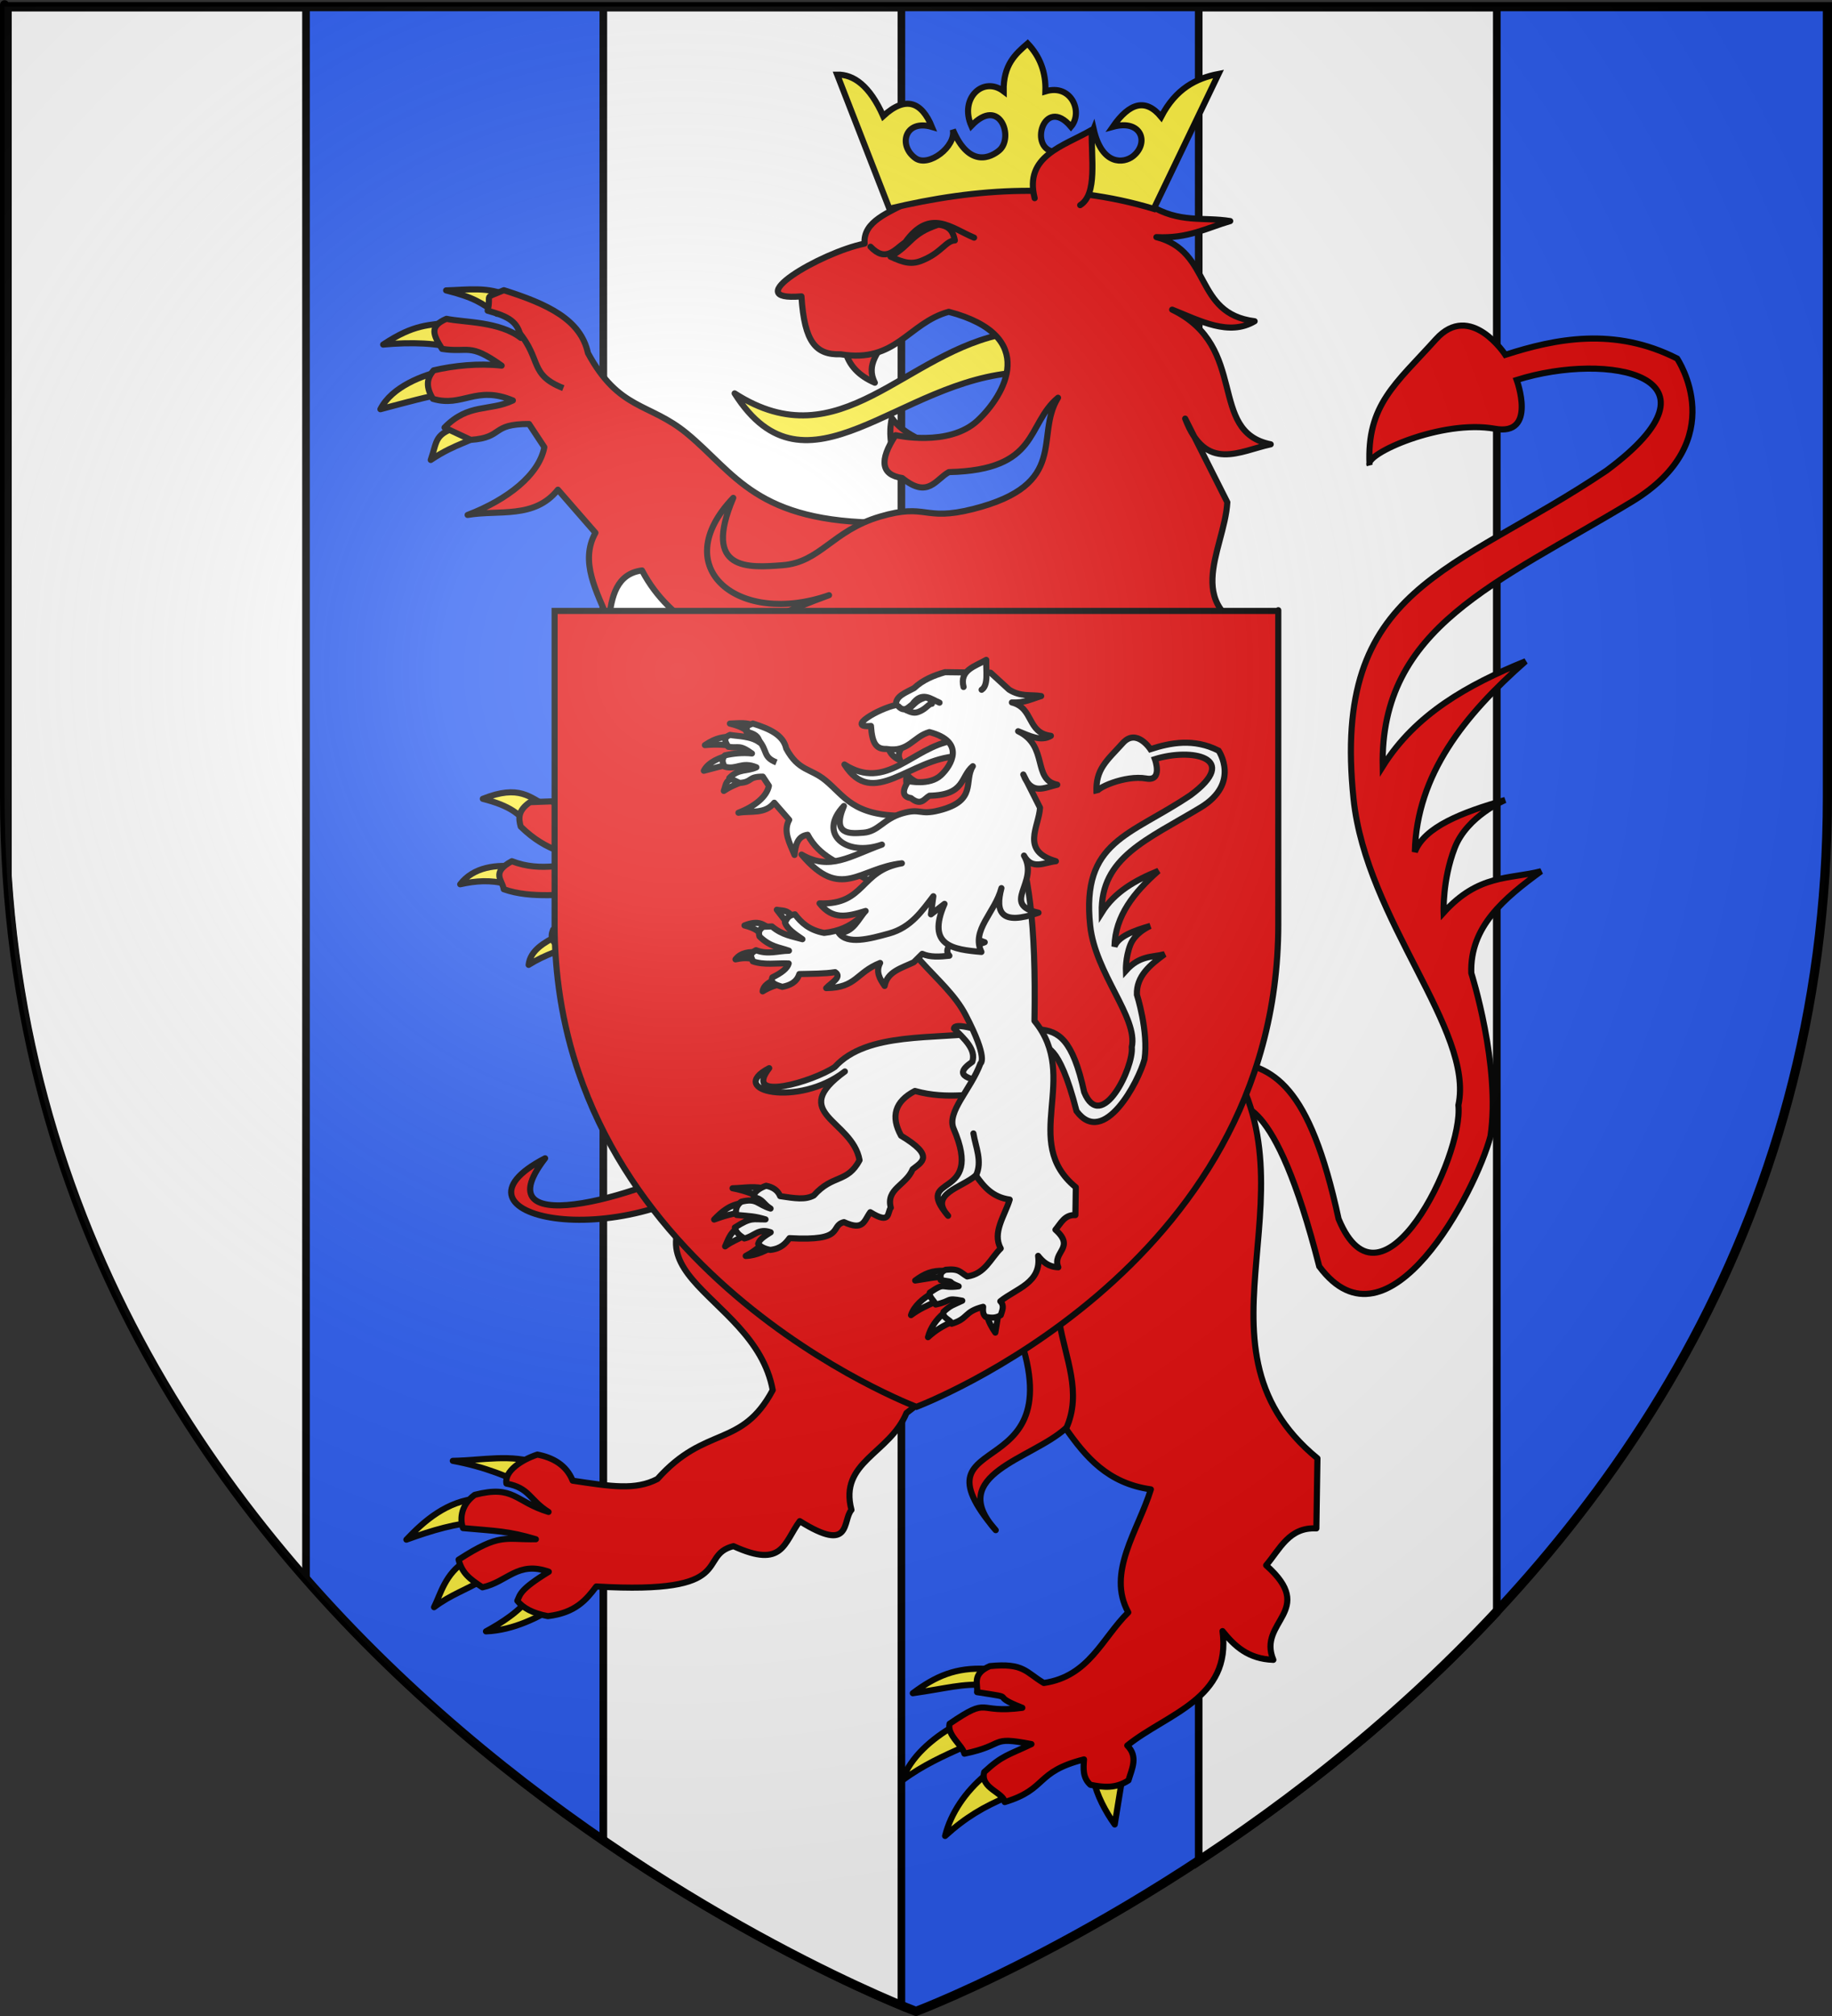 <?xml version="1.0" encoding="UTF-8" standalone="no"?>
<!-- Created with Inkscape (http://www.inkscape.org/) -->
<svg
   xmlns:dc="http://purl.org/dc/elements/1.1/"
   xmlns:cc="http://creativecommons.org/ns#"
   xmlns:rdf="http://www.w3.org/1999/02/22-rdf-syntax-ns#"
   xmlns:svg="http://www.w3.org/2000/svg"
   xmlns="http://www.w3.org/2000/svg"
   xmlns:xlink="http://www.w3.org/1999/xlink"
   xmlns:sodipodi="http://sodipodi.sourceforge.net/DTD/sodipodi-0.dtd"
   xmlns:inkscape="http://www.inkscape.org/namespaces/inkscape"
   version="1.0"
   width="600"
   height="660"
   id="svg2"
   sodipodi:version="0.32"
   inkscape:version="0.46"
   sodipodi:docname="Blason ville fr Champagne-en-Valromey (Ain).svg"
   inkscape:output_extension="org.inkscape.output.svg.inkscape">
  <rect width="100%" height="100%" fill="#333333" stroke="none"/>
  <sodipodi:namedview
     inkscape:window-height="850"
     inkscape:window-width="1600"
     inkscape:pageshadow="2"
     inkscape:pageopacity="0.0"
     guidetolerance="10.0"
     gridtolerance="10.0"
     objecttolerance="10.0"
     borderopacity="1.0"
     bordercolor="#666666"
     pagecolor="#ffffff"
     id="base"
     showgrid="false"
     inkscape:zoom="0.97424201"
     inkscape:cx="300"
     inkscape:cy="329.99986"
     inkscape:window-x="-8"
     inkscape:window-y="-8"
     inkscape:current-layer="layer7" />
  <desc
     id="desc4">Flag of Canton of Valais (Wallis)</desc>
  <defs
     id="defs6">
    <linearGradient
       id="linearGradient2893">
      <stop
         style="stop-color:#ffffff;stop-opacity:0.314"
         offset="0"
         id="stop2895" />
      <stop
         style="stop-color:#ffffff;stop-opacity:0.251"
         offset="0.19"
         id="stop2897" />
      <stop
         style="stop-color:#6b6b6b;stop-opacity:0.125"
         offset="0.6"
         id="stop2901" />
      <stop
         style="stop-color:#000000;stop-opacity:0.125"
         offset="1"
         id="stop2899" />
    </linearGradient>
    <g
       id="f">
      <rect
         id="rect1964"
         style="fill:#28166f"
         y="-30"
         x="-50"
         height="60"
         width="100" />
      <g
         id="g1966"
         style="fill:#ffffff"
         transform="translate(0,-20)">
        <path
           id="path1968"
           d="M -1.212,27.818 C -1.212,22.175 -2.091,20.471 -4.542,13.98 C -5.709,10.888 -5.024,7.103 -2.858,3.601 C -2.082,2.346 -1.114,1.214 0,0 C 1.114,1.214 2.082,2.346 2.858,3.601 C 5.024,7.103 5.709,10.888 4.542,13.98 C 2.091,20.471 1.212,22.175 1.212,27.818 L -1.212,27.818 z" />
        <path
           id="rwi"
           d="M 2.922,27.672 C 2.922,21.721 5.239,17.829 8.501,16.66 C 9.949,16.141 11.808,16.387 13.519,18.107 C 15.638,20.236 16.255,26.1 10.036,27.228 C 10.694,26.272 10.655,24.147 9.322,23.441 C 8.331,22.916 7.209,23.188 6.646,23.564 C 5.822,24.116 4.917,25.67 4.967,27.672 L 2.922,27.672 z" />
        <path
           id="path1971"
           d="M 1.777,30.183 C 1.79,32.191 2.795,33.518 4.516,34.257 C 4.295,34.955 3.257,36.378 1.831,36.281 C 1.55,37.787 1.282,38.632 0,40 C -1.282,38.632 -1.55,37.787 -1.831,36.281 C -3.257,36.378 -4.295,34.955 -4.516,34.257 C -2.795,33.518 -1.79,32.191 -1.777,30.183 L 1.777,30.183 z" />
        <use
           xlink:href="#rwi"
           height="400"
           width="800"
           y="0"
           x="0"
           id="use1973"
           transform="scale(-1,1)" />
        <rect
           id="rect1975"
           y="27.331"
           x="-7.923"
           height="3.218"
           width="15.846" />
      </g>
    </g>
    <radialGradient
       inkscape:collect="always"
       xlink:href="#linearGradient2893"
       id="radialGradient2458"
       gradientUnits="userSpaceOnUse"
       gradientTransform="matrix(1.353,0,0,1.349,-77.629,-85.747)"
       cx="221.445"
       cy="226.331"
       fx="221.445"
       fy="226.331"
       r="300" />
  </defs>
  <g
     inkscape:groupmode="layer"
     id="layer6"
     inkscape:label="fond">
    <g
       style="display:inline"
       id="layer3">
      <path
         d="M 300,658.5 C 300,658.5 598.5,546.18 598.5,260.728 C 598.5,-24.723 598.5,2.176 598.5,2.176 L 1.5,2.176 L 1.5,260.728 C 1.5,546.18 300,658.5 300,658.5 z "
         style="fill:#2b5df2;fill-opacity:1;fill-rule:evenodd;stroke:none;stroke-width:1px;stroke-linecap:butt;stroke-linejoin:miter;stroke-opacity:1"
         id="path2855" />
    </g>
    <g
       style="fill:#ffffff;fill-opacity:1;stroke:#000000;stroke-width:2.5;stroke-miterlimit:4;stroke-dasharray:none;stroke-opacity:1"
       id="g3182"
       transform="translate(0.156,0.281)">
      <path
         style="fill:#ffffff;fill-opacity:1;fill-rule:nonzero;stroke:#000000;stroke-width:2.5;stroke-miterlimit:4;stroke-dasharray:none;stroke-opacity:1"
         d="M 2.438,2.188 L 2.438,288.156 C 9.085,384.684 50.312,460.021 100.062,516.781 L 100.062,2.188 L 2.438,2.188 z"
         id="rect6003" />
      <path
         style="fill:#ffffff;fill-opacity:1;fill-rule:nonzero;stroke:#000000;stroke-width:2.5;stroke-miterlimit:4;stroke-dasharray:none;stroke-opacity:1"
         d="M 197.438,2.188 L 197.438,602.438 C 242.95,633.718 281.863,651.023 295.062,656.5 L 295.062,2.188 L 197.438,2.188 z"
         id="rect6007" />
      <path
         style="fill:#ffffff;fill-opacity:1;fill-rule:nonzero;stroke:#000000;stroke-width:2.5;stroke-miterlimit:4;stroke-dasharray:none;stroke-opacity:1"
         d="M 392.438,2.188 L 392.438,609.219 C 423.338,588.907 458.055,561.954 490.062,527.688 L 490.062,2.188 L 392.438,2.188 z"
         id="rect6029" />
    </g>
  </g>
  <g
     id="layer1">
    <path
       d="M 300,658.5 C 300,658.5 1.5,546.18 1.5,260.728 C 1.5,-24.723 1.5,2.176 1.5,2.176 L 598.5,2.176 L 598.5,260.728 C 598.5,546.18 300,658.5 300,658.5 z "
       style="opacity:1;fill:none;fill-opacity:1;fill-rule:evenodd;stroke:#000000;stroke-width:3;stroke-linecap:butt;stroke-linejoin:miter;stroke-miterlimit:4;stroke-dasharray:none;stroke-opacity:1"
       id="path1411" />
  </g>
  <g
     inkscape:groupmode="layer"
     id="layer7"
     inkscape:label="meubles">
    <g
       id="layer4"
       inkscape:label="Meubles"
       transform="translate(5e-6,-1.3949294e-4)">
      <g
         id="g3420">
        <g
           style="fill:#5ab532;fill-opacity:1;stroke:#000000;stroke-width:2.148;stroke-miterlimit:4;stroke-dasharray:none;stroke-opacity:1"
           transform="matrix(0.915,0.173,-0.173,0.915,165.137,-9.351)"
           id="g3046">
          <path
             d="M 325.011,344.379 C 327.553,343.463 339.117,335.946 366.241,394.098 C 396.148,421.712 415.485,357.991 416.912,337.863 C 415.919,313.024 399.624,282.82 399.624,282.82 C 396.067,266.891 406.098,254.844 417.111,243.078 C 406.598,247.991 395.649,248.094 386.112,263.744 C 386.112,263.744 383.529,252.616 385.715,240.694 C 387.901,228.771 400.022,220.823 400.022,220.823 C 385.79,227.945 373.84,235.447 372.203,244.668 C 367.771,217.809 380.365,194.192 398.035,171.543 C 379.634,183.396 363.401,196.984 355.511,217.246 C 345.447,169.253 382.973,146.52 424.264,109.545 C 455.255,81.795 430.623,57.086 430.623,57.086 C 406.947,50.18 387.318,58.137 371.01,67.022 C 371.01,67.022 355.39,50.728 345.973,66.227 C 335.051,84.201 326.316,93.314 331.268,113.917 C 328.714,110.512 353.294,93.408 372.203,93.251 C 387.425,93.125 376.574,74.97 376.574,74.97 C 406.481,58.954 451.453,59.431 413.534,100.405 C 367.327,146.095 325.877,157.988 347.562,230.361 C 359.879,271.466 404.467,302.447 403.797,329.318 C 408.964,346.68 391.637,409.788 369.818,376.413 C 350.935,331.681 337.128,327.713 320.809,329.103 L 325.011,344.379 z"
             style="fill:#e20909;fill-opacity:1;fill-rule:evenodd;stroke:#000000;stroke-width:2.148;stroke-linecap:butt;stroke-linejoin:miter;stroke-miterlimit:4;stroke-dasharray:none;stroke-opacity:1;display:inline"
             id="path2030"
             sodipodi:nodetypes="ccccccsccccsccscsccscccc" />
        </g>
        <path
           id="path3249"
           style="fill:#fcef3c;fill-opacity:1;fill-rule:evenodd;stroke:#000000;stroke-width:2;stroke-linecap:round;stroke-linejoin:round;stroke-miterlimit:4;stroke-dasharray:none;stroke-opacity:1"
           d="M 145.205,121.251 C 138.546,122.818 128.392,126.512 124.585,133.971 C 133.305,131.67 140.217,129.729 146.367,128.739 L 145.205,121.251 z" />
        <path
           id="path3247"
           style="fill:#fcef3c;fill-opacity:1;fill-rule:evenodd;stroke:#000000;stroke-width:2;stroke-linecap:round;stroke-linejoin:round;stroke-miterlimit:4;stroke-dasharray:none;stroke-opacity:1"
           d="M 147.299,105.477 C 140.546,106.627 135.877,105.88 125.481,112.808 C 134.491,111.979 143.993,112.221 149.739,114.423 L 147.299,105.477 z" />
        <path
           id="path3245"
           style="fill:#fcef3c;fill-opacity:1;fill-rule:evenodd;stroke:#000000;stroke-width:2;stroke-linecap:round;stroke-linejoin:round;stroke-miterlimit:4;stroke-dasharray:none;stroke-opacity:1"
           d="M 166.271,96.9 C 160.144,93.788 153.022,94.868 146.107,95.074 C 155.347,97.388 157.79,99.235 162.769,102.73 L 166.271,96.9 z" />
        <path
           id="path4220"
           style="fill:#fcef3c;fill-opacity:1;fill-rule:evenodd;stroke:#000000;stroke-width:2;stroke-linecap:round;stroke-linejoin:round;stroke-miterlimit:4;stroke-dasharray:none;stroke-opacity:1"
           d="M 150.928,139.379 C 142.091,142.075 143.356,143.995 141.076,150.584 C 149.52,144.858 154.695,144.799 158.279,141.251 L 150.928,139.379 z" />
        <path
           id="path3243"
           style="fill:#e20909;fill-opacity:1;fill-rule:evenodd;stroke:#000000;stroke-width:2;stroke-linecap:round;stroke-linejoin:round;stroke-miterlimit:4;stroke-dasharray:none;stroke-opacity:1"
           d="M 192.56,115.58 C 202.736,134.413 212.662,131.79 224.897,141.846 C 240.861,154.968 247.574,171.13 289.66,171.13 L 278.137,234.357 L 244.84,215.543 C 238.098,210.339 219.91,205.194 210.264,186.749 C 202.072,187.816 200.177,195.048 199.416,203.39 C 195.428,193.663 189.759,183.888 195.015,174.424 L 182.718,160.318 C 175.017,169.997 163.316,166.83 153.147,168.585 C 166.222,163.593 176.599,155.413 178.275,146.396 L 173.262,138.803 C 160.515,138.79 165.182,143.202 154.185,144.009 L 145.583,139.977 C 153.476,131.872 160.315,134.769 167.973,131.104 C 155.849,126.01 151.493,133.495 141.769,130.567 C 139.504,126.749 139.618,124.016 142.024,121.246 C 148.745,119.685 156.723,118.863 164.3,119.698 C 153.58,112.026 153.54,115.597 144.78,114.218 C 141.937,109.662 140.45,106.846 146.223,104.375 C 152.003,105.592 163.599,105.187 170.602,110.628 C 169.681,105.345 166.627,103.606 159.706,101.722 C 161.073,95.872 157.94,98.001 165.021,95.012 C 179.269,99.518 190.199,104.596 192.56,115.58 z" />
        <path
           id="path3534"
           style="fill:#fcef3c;fill-opacity:1;fill-rule:evenodd;stroke:#000000;stroke-width:2;stroke-linecap:round;stroke-linejoin:round;stroke-miterlimit:4;stroke-dasharray:none;stroke-opacity:1"
           d="M 173.639,522.557 C 170.6,527.322 163.955,531.475 159.152,534.084 C 168.429,533.721 176.483,529.272 182.302,525.948 L 173.639,522.557 z" />
        <path
           id="path3532"
           style="fill:#fcef3c;fill-opacity:1;fill-rule:evenodd;stroke:#000000;stroke-width:2;stroke-linecap:round;stroke-linejoin:round;stroke-miterlimit:4;stroke-dasharray:none;stroke-opacity:1"
           d="M 152.517,511.028 C 145.8,515.157 144.296,521.904 142.155,526.167 C 147.841,521.912 152.49,520.627 158.287,517.108 L 152.517,511.028 z" />
        <path
           id="path3530"
           style="fill:#fcef3c;fill-opacity:1;fill-rule:evenodd;stroke:#000000;stroke-width:2;stroke-linecap:round;stroke-linejoin:round;stroke-miterlimit:4;stroke-dasharray:none;stroke-opacity:1"
           d="M 156.808,490.519 C 146.311,491.361 138.845,497.985 133.096,504.052 C 141.753,500.913 149.318,498.69 157.521,498.185 C 163.126,495.494 156.55,491.267 156.808,490.519 z" />
        <path
           id="path3528"
           style="fill:#fcef3c;fill-opacity:1;fill-rule:evenodd;stroke:#000000;stroke-width:2;stroke-linecap:round;stroke-linejoin:round;stroke-miterlimit:4;stroke-dasharray:none;stroke-opacity:1"
           d="M 176.716,479.22 C 167.29,475.852 158.145,478.1 148.296,478.254 C 158.747,480.165 166.973,483.603 174.674,487.4 L 176.716,479.22 z" />
        <path
           id="path3524"
           style="fill:#e20909;fill-opacity:1;fill-rule:evenodd;stroke:#000000;stroke-width:2;stroke-linecap:round;stroke-linejoin:round;stroke-miterlimit:4;stroke-dasharray:none;stroke-opacity:1"
           d="M 355.84,349.619 C 316.103,355.83 259.468,348.705 232.701,378.191 C 215.361,390.036 156.398,407.82 178.532,379.2 C 142.421,397.928 202.555,411.882 240.95,381.935 C 193.239,416.697 247.046,421.569 253.071,455.096 C 242.848,474.247 231.064,466.494 215.316,484.195 C 208.068,487.965 200.138,486.63 187.556,484.746 C 185.476,479.507 180.889,477.137 175.992,476.2 C 170.946,477.87 165.126,481.549 165.861,485.703 C 173.531,487.096 173.417,491.118 179.652,494.981 C 168.53,491.584 168.445,486.071 155.476,489.379 C 150.411,493.096 150.795,498.066 151.642,500.27 C 162.693,501.274 166.45,501.205 175.504,503.915 C 165.218,504.096 163.887,501.774 150.191,510.608 C 151.388,515.124 153.79,516.881 157.999,519.662 C 166.261,517.878 169.486,510.934 179.743,514.563 C 170.153,520.433 170.411,521.976 169.427,524.065 C 171.269,526.397 174.424,528.153 179.432,529.094 C 188.435,528.021 191.987,523.776 195.288,519.385 C 242.341,522.133 227.947,509.288 240.216,506.179 C 256.538,513.627 256.668,505.106 261.928,497.988 C 279.168,508.783 275.775,497.765 278.864,494.317 C 274.696,478.555 291.345,475.996 296.886,462.578 C 304.39,456.614 315.398,451.719 287.317,434.908 C 278.599,419.065 282.156,406.695 298.744,398.012 C 326.204,405.654 348.02,399.325 372.658,399.981 L 355.84,349.619 z" />
        <path
           id="path3526"
           style="fill:#e20909;fill-opacity:1;fill-rule:evenodd;stroke:#000000;stroke-width:2;stroke-linecap:round;stroke-linejoin:round;stroke-miterlimit:4;stroke-dasharray:none;stroke-opacity:1"
           d="M 330.967,346.496 C 339.726,355.242 349.394,363.889 346.078,373.959 C 336.913,380.485 331.923,386.627 355.219,390.164 L 364.179,367.205 L 345.898,346.276 C 335.209,343.604 331.246,344.164 330.967,346.496 z" />
        <path
           id="path3536"
           style="fill:#fcef3c;fill-opacity:1;fill-rule:evenodd;stroke:#000000;stroke-width:2;stroke-linecap:round;stroke-linejoin:round;stroke-miterlimit:4;stroke-dasharray:none;stroke-opacity:1"
           d="M 323.062,546.357 C 313.106,545.81 306.417,548.719 298.947,554.327 C 310.424,552.691 315.014,551.115 322.832,551.644 L 323.062,546.357 z" />
        <path
           id="path3538"
           style="fill:#fcef3c;fill-opacity:1;fill-rule:evenodd;stroke:#000000;stroke-width:2;stroke-linecap:round;stroke-linejoin:round;stroke-miterlimit:4;stroke-dasharray:none;stroke-opacity:1"
           d="M 312.195,565.195 C 305.593,569.003 298.046,575.218 295.52,582.872 C 302.257,577.853 309.214,574.785 315.481,571.966 L 312.195,565.195 z" />
        <path
           id="path3540"
           style="fill:#fcef3c;fill-opacity:1;fill-rule:evenodd;stroke:#000000;stroke-width:2;stroke-linecap:round;stroke-linejoin:round;stroke-miterlimit:4;stroke-dasharray:none;stroke-opacity:1"
           d="M 322.653,581.153 C 316.212,586.575 311.397,593.557 309.525,601.06 C 316.314,594.883 322.295,591.459 329.75,588.317 L 322.653,581.153 z" />
        <path
           id="path3542"
           style="fill:#fcef3c;fill-opacity:1;fill-rule:evenodd;stroke:#000000;stroke-width:2;stroke-linecap:round;stroke-linejoin:round;stroke-miterlimit:4;stroke-dasharray:none;stroke-opacity:1"
           d="M 358.37,583.197 C 359.037,587.337 362.144,593.242 365.085,597.297 L 367.515,582.349 L 358.37,583.197 z" />
        <path
           sodipodi:nodetypes="cscsccccccccccccccccccccccccc"
           id="path3453"
           style="fill:#e20909;fill-opacity:1;fill-rule:evenodd;stroke:#000000;stroke-width:2;stroke-linecap:round;stroke-linejoin:round;stroke-miterlimit:4;stroke-dasharray:none;stroke-opacity:1"
           d="M 270.177,231.312 C 283.307,285.029 323.637,303.013 340.452,335.181 C 359.663,371.933 352.815,375.311 352.815,375.311 C 344.792,396.985 324.721,415.339 330.68,429.145 C 356.694,489.423 296.002,465.434 326.116,500.947 C 309.682,482.721 337.893,477.721 349.017,467.619 C 355.565,476.961 362.812,485.62 376.925,487.59 C 372.775,501.077 362.33,514.8 369.521,527.864 C 360.976,536.227 356.743,548.813 341.867,550.979 C 335.972,547.527 335.433,544.329 324.177,545.453 C 318.105,548.114 320.405,551.527 319.995,553.976 C 334.588,556.2 322.989,554.491 334.829,559.104 C 319.469,561.149 324.591,555.066 310.994,564.326 C 310.119,568.07 315.171,571.318 315.852,574.124 C 329.782,571.235 323.775,568.288 337.809,570.99 C 330.199,574.627 328.365,574.57 322.34,580.142 C 320.922,585.417 328.731,586.822 329.055,589.971 C 343.211,585.692 338.818,580.117 355.02,575.996 C 354.814,578.979 354.549,581.976 357.114,584.302 C 361.406,585.179 365.43,585.566 369.589,582.859 C 370.724,579.008 372.838,575.121 369.19,571.449 C 382.262,560.92 403.361,556.268 400.388,533.991 C 404.293,538.879 408.807,543.118 417.037,543.398 C 411.706,530.711 431.538,527.434 414.674,512.446 C 419.182,507.171 422.146,499.918 431.125,500.37 L 431.476,477.435 C 385.352,439.633 435.738,386.949 397.38,340.219 C 398.734,259.275 392.745,217.139 379.415,182.345 L 270.177,231.312 z" />
        <path
           id="path2264"
           style="fill:#fcef3c;fill-opacity:1;fill-rule:evenodd;stroke:#000000;stroke-width:2;stroke-linecap:round;stroke-linejoin:round;stroke-miterlimit:4;stroke-dasharray:none;stroke-opacity:1"
           d="M 197.385,254.086 C 193.65,248.437 189.109,249.501 184.806,248.586 L 193.051,259.262 L 197.385,254.086 z" />
        <path
           id="path2266"
           style="fill:#fcef3c;fill-opacity:1;fill-rule:evenodd;stroke:#000000;stroke-width:2;stroke-linecap:round;stroke-linejoin:round;stroke-miterlimit:4;stroke-dasharray:none;stroke-opacity:1"
           d="M 179.347,264.071 C 173.571,261.12 170.212,256.71 158.125,261.521 C 167.36,263.882 169.957,266.491 173.551,270.496 L 179.347,264.071 z" />
        <path
           id="path2268"
           style="fill:#fcef3c;fill-opacity:1;fill-rule:evenodd;stroke:#000000;stroke-width:2;stroke-linecap:round;stroke-linejoin:round;stroke-miterlimit:4;stroke-dasharray:none;stroke-opacity:1"
           d="M 169.52,283.779 C 162.682,282.905 155.072,283.793 150.719,289.495 C 155.707,288.37 160.723,288 165.806,289.409 L 169.52,283.779 z" />
        <path
           id="path2270"
           style="fill:#fcef3c;fill-opacity:1;fill-rule:evenodd;stroke:#000000;stroke-width:2;stroke-linecap:round;stroke-linejoin:round;stroke-miterlimit:4;stroke-dasharray:none;stroke-opacity:1"
           d="M 182.731,306.208 C 178.159,308.632 173.681,311.112 173.132,315.878 C 178.483,312.517 184.462,310.507 190.683,309.015 L 182.731,306.208 z" />
        <path
           id="path2262"
           style="fill:#e20909;fill-opacity:1;fill-rule:evenodd;stroke:#000000;stroke-width:2;stroke-linecap:round;stroke-linejoin:round;stroke-miterlimit:4;stroke-dasharray:none;stroke-opacity:1"
           d="M 199.734,252.327 C 193.485,253.336 193.17,256.441 191.535,259.08 C 193.203,264.208 199.584,268.536 205.933,272.868 C 197.593,270.441 189.31,269.546 180.792,262.346 L 173.559,262.616 C 169.53,265.393 169.822,268.008 170.537,270.608 C 179.419,279.318 186.891,279.451 194.819,282.357 C 185.812,282.458 177.506,285.756 167.64,281.939 C 160.651,285.708 164.623,288.198 164.964,291.112 C 174.265,294.416 184.698,292.417 194.607,292.871 C 193.581,296.911 188.625,300.711 181.153,304.356 C 179.058,309.292 184.515,310.566 189.292,312.171 C 195.679,310.878 201.195,308.437 203.385,301.616 C 213.554,301.332 224.278,301.453 232.903,300.037 C 239.075,304.105 229.626,308.755 225.547,313.205 C 250.614,312.925 250.107,300.394 270.044,292.443 C 266.189,299.766 269.791,305.623 273.77,311.405 C 275.838,299.622 287.571,296.772 297.79,291.884 L 304.774,284.938 C 311.321,287.881 319.177,287.36 327.166,286.49 C 323.075,282.026 326.761,277.273 333.883,272.39 C 344.516,278.717 350.787,277.662 356.328,275.373 C 333.179,267.927 349.782,245.038 349.159,228.841 L 314.335,201.488 L 251.21,256.852 C 245.104,261.706 236.518,266.38 223.847,267.663 C 211.575,265.379 205.005,259.287 199.734,252.327 z" />
        <path
           id="path2476"
           style="fill:#e20909;fill-rule:evenodd;stroke:#000000;stroke-width:2;stroke-linecap:round;stroke-linejoin:round;stroke-miterlimit:4;stroke-dasharray:none;stroke-opacity:1;fill-opacity:1"
           d="M 292.167,149.276 C 292.126,145.156 290.93,142.443 292.088,136.862 C 295.621,141.81 300.933,143.394 305.505,146.378" />
        <path
           id="path3447"
           style="fill:#fcef3c;fill-opacity:1;fill-rule:evenodd;stroke:#000000;stroke-width:2;stroke-linecap:round;stroke-linejoin:round;stroke-miterlimit:4;stroke-dasharray:none;stroke-opacity:1"
           d="M 330.145,109.083 C 296.34,114.858 275.357,151.143 240.601,128.787 C 264.17,165.95 294.384,124.007 333.867,121.948 L 330.145,109.083 z" />
        <path
           id="path2474"
           style="fill:#e20909;fill-opacity:1;fill-rule:evenodd;stroke:#000000;stroke-width:2;stroke-linecap:round;stroke-linejoin:round;stroke-miterlimit:4;stroke-dasharray:none;stroke-opacity:1"
           d="M 276.782,114.635 C 277.913,119.606 281.326,123.047 286.519,125.295 C 283.403,119.226 288.063,114.971 290.667,110.236" />
        <path
           id="path2462"
           style="fill:#e20909;fill-opacity:1;fill-rule:evenodd;stroke:#000000;stroke-width:2;stroke-linecap:round;stroke-linejoin:round;stroke-miterlimit:4;stroke-dasharray:none;stroke-opacity:1"
           d="M 313.945,237.434 L 311.953,252.37 L 323.167,243.717 C 308.051,278.409 330.259,281.377 353.609,283.374 C 344.911,265.431 364.841,250.963 370.108,230.753 C 364.824,250.687 369.804,261.888 400.706,251.039 C 368.838,244.063 401.734,226.054 388.72,203.918 C 395.464,216.327 405.826,209.38 415.044,208.556 C 385.585,200.001 401.008,180.445 401.964,164.436 L 388.155,137.049 C 394.951,154.811 405.988,147.631 416.173,145.463 C 395.305,141.256 409.229,113.595 383.893,101.371 C 393.11,105.035 402.457,110.159 410.908,105.169 C 390.858,102.666 397.06,82.302 378.734,77.63 C 389.071,78.193 395.3,74.584 402.908,72.376 C 394.154,70.924 386.211,73.207 376.441,67.078 L 361.187,53.127 L 323.551,52.673 C 314.214,55.38 305.322,58.984 298.036,65.815 C 291.251,69.565 282.556,72.379 283.169,79.751 C 268.697,82.698 241.362,98.812 262.479,97.024 C 263.461,112.12 267.215,116.246 275.33,115.986 C 293.544,118.99 297.373,105.752 310.718,102.08 C 340.746,109.969 328.9,129.547 320.196,137.66 C 310.737,146.477 293.306,142.467 293.306,142.467 C 287.841,150.792 288.566,155.469 295.483,156.498 C 303.978,163.427 306.436,156.895 310.774,154.556 C 340.576,153.909 336.008,138.915 346.513,130.214 C 338.713,142.777 350.605,158.602 318.642,166.659 C 302.136,170.827 303.777,164.537 288.189,169.133 C 272.602,173.729 268.685,184.099 256.292,185.043 C 245.214,185.888 229.903,187.152 240.152,162.997 C 218.146,185.993 242.012,205.177 271.519,194.856 C 245.006,204.421 228.559,216.753 205.209,203.051 C 237.869,241.776 252.747,214.13 287.964,210.275 C 253.067,216.288 258.064,244.707 220.073,243.331 C 231.025,257.183 242.732,254.259 258.094,249.571 C 252.462,255.247 248.002,267.908 235.809,267.536 C 242.848,277.669 261.405,272.58 277.411,268.164 C 295.623,263.139 304.43,249.651 313.945,237.434 z" />
        <g
           transform="matrix(0.5,0,0,0.5,272.966,13.314)"
           id="g3325"
           style="fill:#ffffff;fill-opacity:1;stroke:#000000;stroke-width:3.998;stroke-miterlimit:4;stroke-dasharray:none;stroke-opacity:1;display:inline">
          <g
             id="g3327"
             inkscape:label="Fond écu"
             style="fill:#ffffff;fill-opacity:1;stroke:#000000;stroke-width:3.998;stroke-miterlimit:4;stroke-dasharray:none;stroke-opacity:1;display:inline"
             transform="translate(-172.655,-38.171)">
            <g
               style="fill:#ffffff;fill-opacity:1;stroke:#000000;stroke-width:2.249;stroke-miterlimit:4;stroke-dasharray:none;stroke-opacity:1"
               transform="matrix(1.778,0,0,1.778,75.571,-128.666)"
               id="g2509"
               inkscape:label="Meubles">
              <g
                 style="fill:#ffffff;fill-opacity:1;stroke:#000000;stroke-width:2.249;stroke-miterlimit:4;stroke-dasharray:none;stroke-opacity:1"
                 id="g4196"
                 transform="matrix(0.997,-7.271119e-2,7.271119e-2,0.997,-35.168,-850.139)">
                <path
                   d="M 21.332,960.913 L 36.922,1011.561 C 69.9,1006.162 102.439,1006.592 134.096,1018.712 L 161.525,970.886 C 153.165,971.863 145.389,975.166 139.278,985.098 C 134.165,977.891 128.122,978.926 121.232,987.483 C 132.133,985.309 134.245,994.487 127.89,998.811 C 124.309,1001.248 116.211,1001.55 114.147,987.829 C 109.937,996.673 104.356,995.957 99.641,995.222 C 89.24,993.907 96.763,973.738 105.88,986.318 C 110.836,981.313 107.188,970.414 97.426,972.648 C 98.169,965.657 96.356,959.659 92.172,954.583 C 87.401,958.139 82.644,961.714 82.074,971.483 C 75,965.236 65.557,972.834 69.271,983.32 C 80.612,973.053 84.724,988.8 78.893,993.084 C 75.852,995.318 67.413,999.085 62.376,984.249 C 63.174,990.548 52.46,997.497 47.896,993.741 C 41.727,988.665 44.973,978.998 54.763,982.661 C 51.668,973.189 45.966,970.388 37.152,977.379 C 32.977,965.815 27.386,961.256 21.332,960.913 z"
                   style="fill:#fcef3c;fill-opacity:1;fill-rule:evenodd;stroke:#000000;stroke-width:2.249;stroke-linecap:butt;stroke-linejoin:miter;stroke-miterlimit:4;stroke-dasharray:none;stroke-opacity:1;display:inline"
                   id="path7534" />
              </g>
            </g>
          </g>
          <g
             style="fill:#ffffff;fill-opacity:1;stroke:#000000;stroke-width:3.998;stroke-miterlimit:4;stroke-dasharray:none;stroke-opacity:1"
             id="g3332"
             inkscape:label="Meubles"
             transform="translate(-172.655,-38.171)" />
          <g
             style="fill:#ffffff;fill-opacity:1;stroke:#000000;stroke-width:3.998;stroke-miterlimit:4;stroke-dasharray:none;stroke-opacity:1"
             id="g3334"
             inkscape:label="Reflet final"
             transform="translate(-172.655,-38.171)" />
          <g
             style="fill:#ffffff;fill-opacity:1;stroke:#000000;stroke-width:3.998;stroke-miterlimit:4;stroke-dasharray:none;stroke-opacity:1"
             id="g3336"
             inkscape:label="Contour final"
             transform="translate(-172.655,-38.171)" />
        </g>
        <path
           id="path2472"
           style="fill:#e20909;fill-opacity:1;fill-rule:evenodd;stroke:#000000;stroke-width:2;stroke-linecap:round;stroke-linejoin:round;stroke-miterlimit:4;stroke-dasharray:none;stroke-opacity:1"
           d="M 338.863,64.885 C 335.354,50.968 348.243,47.923 357.572,42.517 C 357.319,51.768 359.522,63.512 353.764,67.172" />
        <path
           id="path3449"
           style="fill:none;fill-opacity:1;fill-rule:evenodd;stroke:#000000;stroke-width:2;stroke-linecap:round;stroke-linejoin:round;stroke-miterlimit:4;stroke-dasharray:none;stroke-opacity:1"
           d="M 285.106,80.779 C 290.167,86.077 293.105,81.607 296.508,79.278 C 304.601,67.963 311.711,74.789 319.027,77.803"
           sodipodi:nodetypes="ccc" />
        <path
           id="path3451"
           style="fill:#e20909;fill-opacity:1;fill-rule:evenodd;stroke:#000000;stroke-width:2;stroke-linecap:round;stroke-linejoin:round;stroke-miterlimit:4;stroke-dasharray:none;stroke-opacity:1"
           d="M 291.658,84.028 C 296.121,86.099 298.735,86.766 302.388,85.114 C 308.356,82.629 309.821,78.821 312.726,78.717 C 312.191,76.261 311.412,73.947 307.283,73.551 C 298.095,76.623 298.88,79.785 291.658,84.028 z" />
        <path
           id="path3518"
           style="fill:none;fill-opacity:1;fill-rule:evenodd;stroke:#000000;stroke-width:2;stroke-linecap:round;stroke-linejoin:round;stroke-miterlimit:4;stroke-dasharray:none;stroke-opacity:1"
           d="M 349.151,467.718 C 354.528,455.924 348.875,444.541 347.002,433.018" />
        <path
           id="path4248"
           style="fill:none;fill-opacity:1;fill-rule:evenodd;stroke:#000000;stroke-width:2;stroke-linecap:butt;stroke-linejoin:miter;stroke-miterlimit:4;stroke-dasharray:none;stroke-opacity:1"
           d="M 169.811,108.61 C 177.479,117.747 173.215,122.635 184.486,127.071" />
      </g>
    </g>
    <g
       style="stroke:#000000;stroke-width:5.044;stroke-miterlimit:4;stroke-dasharray:none;stroke-opacity:1;display:inline"
       id="g3626"
       transform="matrix(0.397,0,0,0.397,181.045,199.15)">
      <path
         d="M 300,658.5 C 300,658.5 598.5,546.18 598.5,260.728 C 598.5,-24.723 598.5,2.176 598.5,2.176 L 1.5,2.176 L 1.5,260.728 C 1.5,546.18 300,658.5 300,658.5 z"
         style="fill:#e20909;fill-opacity:1;fill-rule:evenodd;stroke:#000000;stroke-width:5.044;stroke-linecap:butt;stroke-linejoin:miter;stroke-miterlimit:4;stroke-dasharray:none;stroke-opacity:1"
         id="path3628" />
    </g>
    <g
       style="stroke:#000000;stroke-width:5.044;stroke-miterlimit:4;stroke-dasharray:none;stroke-opacity:1;fill:#ffffff;fill-opacity:1"
       id="g3630"
       inkscape:label="Meubles"
       transform="matrix(0.397,0,0,0.397,181.045,199.15)">
      <g
         style="stroke:#000000;stroke-width:5.044;stroke-miterlimit:4;stroke-dasharray:none;stroke-opacity:1;fill:#ffffff;fill-opacity:1"
         id="g3632">
        <g
           style="fill:#ffffff;fill-opacity:1;stroke:#000000;stroke-width:5.418;stroke-miterlimit:4;stroke-dasharray:none;stroke-opacity:1"
           transform="matrix(0.915,0.173,-0.173,0.915,165.137,-9.351)"
           id="g3634">
          <path
             d="M 325.011,344.379 C 327.553,343.463 339.117,335.946 366.241,394.098 C 396.148,421.712 415.485,357.991 416.912,337.863 C 415.919,313.024 399.624,282.82 399.624,282.82 C 396.067,266.891 406.098,254.844 417.111,243.078 C 406.598,247.991 395.649,248.094 386.112,263.744 C 386.112,263.744 383.529,252.616 385.715,240.694 C 387.901,228.771 400.022,220.823 400.022,220.823 C 385.79,227.945 373.84,235.447 372.203,244.668 C 367.771,217.809 380.365,194.192 398.035,171.543 C 379.634,183.396 363.401,196.984 355.511,217.246 C 345.447,169.253 382.973,146.52 424.264,109.545 C 455.255,81.795 430.623,57.086 430.623,57.086 C 406.947,50.18 387.318,58.137 371.01,67.022 C 371.01,67.022 355.39,50.728 345.973,66.227 C 335.051,84.201 326.316,93.314 331.268,113.917 C 328.714,110.512 353.294,93.408 372.203,93.251 C 387.425,93.125 376.574,74.97 376.574,74.97 C 406.481,58.954 451.453,59.431 413.534,100.405 C 367.327,146.095 325.877,157.988 347.562,230.361 C 359.879,271.466 404.467,302.447 403.797,329.318 C 408.964,346.68 391.637,409.788 369.818,376.413 C 350.935,331.681 337.128,327.713 320.809,329.103 L 325.011,344.379 z"
             style="fill:#ffffff;fill-opacity:1;fill-rule:evenodd;stroke:#000000;stroke-width:5.418;stroke-linecap:butt;stroke-linejoin:miter;stroke-miterlimit:4;stroke-dasharray:none;stroke-opacity:1;display:inline"
             id="path3636"
             sodipodi:nodetypes="ccccccsccccsccscsccscccc" />
        </g>
        <path
           id="path3638"
           style="fill:#ffffff;fill-opacity:1;fill-rule:evenodd;stroke:#000000;stroke-width:5.044;stroke-linecap:round;stroke-linejoin:round;stroke-miterlimit:4;stroke-dasharray:none;stroke-opacity:1"
           d="M 145.205,121.251 C 138.546,122.818 128.392,126.512 124.585,133.971 C 133.305,131.67 140.217,129.729 146.367,128.739 L 145.205,121.251 z" />
        <path
           id="path3640"
           style="fill:#ffffff;fill-opacity:1;fill-rule:evenodd;stroke:#000000;stroke-width:5.044;stroke-linecap:round;stroke-linejoin:round;stroke-miterlimit:4;stroke-dasharray:none;stroke-opacity:1"
           d="M 147.299,105.477 C 140.546,106.627 135.877,105.88 125.481,112.808 C 134.491,111.979 143.993,112.221 149.739,114.423 L 147.299,105.477 z" />
        <path
           id="path3642"
           style="fill:#ffffff;fill-opacity:1;fill-rule:evenodd;stroke:#000000;stroke-width:5.044;stroke-linecap:round;stroke-linejoin:round;stroke-miterlimit:4;stroke-dasharray:none;stroke-opacity:1"
           d="M 166.271,96.9 C 160.144,93.788 153.022,94.868 146.107,95.074 C 155.347,97.388 157.79,99.235 162.769,102.73 L 166.271,96.9 z" />
        <path
           id="path3644"
           style="fill:#ffffff;fill-opacity:1;fill-rule:evenodd;stroke:#000000;stroke-width:5.044;stroke-linecap:round;stroke-linejoin:round;stroke-miterlimit:4;stroke-dasharray:none;stroke-opacity:1"
           d="M 150.928,139.379 C 142.091,142.075 143.356,143.995 141.076,150.584 C 149.52,144.858 154.695,144.799 158.279,141.251 L 150.928,139.379 z" />
        <path
           id="path3646"
           style="fill:#ffffff;fill-opacity:1;fill-rule:evenodd;stroke:#000000;stroke-width:5.044;stroke-linecap:round;stroke-linejoin:round;stroke-miterlimit:4;stroke-dasharray:none;stroke-opacity:1"
           d="M 192.56,115.58 C 202.736,134.413 212.662,131.79 224.897,141.846 C 240.861,154.968 247.574,171.13 289.66,171.13 L 278.137,234.357 L 244.84,215.543 C 238.098,210.339 219.91,205.194 210.264,186.749 C 202.072,187.816 200.177,195.048 199.416,203.39 C 195.428,193.663 189.759,183.888 195.015,174.424 L 182.718,160.318 C 175.017,169.997 163.316,166.83 153.147,168.585 C 166.222,163.593 176.599,155.413 178.275,146.396 L 173.262,138.803 C 160.515,138.79 165.182,143.202 154.185,144.009 L 145.583,139.977 C 153.476,131.872 160.315,134.769 167.973,131.104 C 155.849,126.01 151.493,133.495 141.769,130.567 C 139.504,126.749 139.618,124.016 142.024,121.246 C 148.745,119.685 156.723,118.863 164.3,119.698 C 153.58,112.026 153.54,115.597 144.78,114.218 C 141.937,109.662 140.45,106.846 146.223,104.375 C 152.003,105.592 163.599,105.187 170.602,110.628 C 169.681,105.345 166.627,103.606 159.706,101.722 C 161.073,95.872 157.94,98.001 165.021,95.012 C 179.269,99.518 190.199,104.596 192.56,115.58 z" />
        <path
           id="path3648"
           style="fill:#ffffff;fill-opacity:1;fill-rule:evenodd;stroke:#000000;stroke-width:5.044;stroke-linecap:round;stroke-linejoin:round;stroke-miterlimit:4;stroke-dasharray:none;stroke-opacity:1"
           d="M 173.639,522.557 C 170.6,527.322 163.955,531.475 159.152,534.084 C 168.429,533.721 176.483,529.272 182.302,525.948 L 173.639,522.557 z" />
        <path
           id="path3650"
           style="fill:#ffffff;fill-opacity:1;fill-rule:evenodd;stroke:#000000;stroke-width:5.044;stroke-linecap:round;stroke-linejoin:round;stroke-miterlimit:4;stroke-dasharray:none;stroke-opacity:1"
           d="M 152.517,511.028 C 145.8,515.157 144.296,521.904 142.155,526.167 C 147.841,521.912 152.49,520.627 158.287,517.108 L 152.517,511.028 z" />
        <path
           id="path3652"
           style="fill:#ffffff;fill-opacity:1;fill-rule:evenodd;stroke:#000000;stroke-width:5.044;stroke-linecap:round;stroke-linejoin:round;stroke-miterlimit:4;stroke-dasharray:none;stroke-opacity:1"
           d="M 156.808,490.519 C 146.311,491.361 138.845,497.985 133.096,504.052 C 141.753,500.913 149.318,498.69 157.521,498.185 C 163.126,495.494 156.55,491.267 156.808,490.519 z" />
        <path
           id="path3654"
           style="fill:#ffffff;fill-opacity:1;fill-rule:evenodd;stroke:#000000;stroke-width:5.044;stroke-linecap:round;stroke-linejoin:round;stroke-miterlimit:4;stroke-dasharray:none;stroke-opacity:1"
           d="M 176.716,479.22 C 167.29,475.852 158.145,478.1 148.296,478.254 C 158.747,480.165 166.973,483.603 174.674,487.4 L 176.716,479.22 z" />
        <path
           id="path3656"
           style="fill:#ffffff;fill-opacity:1;fill-rule:evenodd;stroke:#000000;stroke-width:5.044;stroke-linecap:round;stroke-linejoin:round;stroke-miterlimit:4;stroke-dasharray:none;stroke-opacity:1"
           d="M 355.84,349.619 C 316.103,355.83 259.468,348.705 232.701,378.191 C 215.361,390.036 156.398,407.82 178.532,379.2 C 142.421,397.928 202.555,411.882 240.95,381.935 C 193.239,416.697 247.046,421.569 253.071,455.096 C 242.848,474.247 231.064,466.494 215.316,484.195 C 208.068,487.965 200.138,486.63 187.556,484.746 C 185.476,479.507 180.889,477.137 175.992,476.2 C 170.946,477.87 165.126,481.549 165.861,485.703 C 173.531,487.096 173.417,491.118 179.652,494.981 C 168.53,491.584 168.445,486.071 155.476,489.379 C 150.411,493.096 150.795,498.066 151.642,500.27 C 162.693,501.274 166.45,501.205 175.504,503.915 C 165.218,504.096 163.887,501.774 150.191,510.608 C 151.388,515.124 153.79,516.881 157.999,519.662 C 166.261,517.878 169.486,510.934 179.743,514.563 C 170.153,520.433 170.411,521.976 169.427,524.065 C 171.269,526.397 174.424,528.153 179.432,529.094 C 188.435,528.021 191.987,523.776 195.288,519.385 C 242.341,522.133 227.947,509.288 240.216,506.179 C 256.538,513.627 256.668,505.106 261.928,497.988 C 279.168,508.783 275.775,497.765 278.864,494.317 C 274.696,478.555 291.345,475.996 296.886,462.578 C 304.39,456.614 315.398,451.719 287.317,434.908 C 278.599,419.065 282.156,406.695 298.744,398.012 C 326.204,405.654 348.02,399.325 372.658,399.981 L 355.84,349.619 z" />
        <path
           id="path3658"
           style="fill:#ffffff;fill-opacity:1;fill-rule:evenodd;stroke:#000000;stroke-width:5.044;stroke-linecap:round;stroke-linejoin:round;stroke-miterlimit:4;stroke-dasharray:none;stroke-opacity:1"
           d="M 330.967,346.496 C 339.726,355.242 349.394,363.889 346.078,373.959 C 336.913,380.485 331.923,386.627 355.219,390.164 L 364.179,367.205 L 345.898,346.276 C 335.209,343.604 331.246,344.164 330.967,346.496 z" />
        <path
           id="path3660"
           style="fill:#ffffff;fill-opacity:1;fill-rule:evenodd;stroke:#000000;stroke-width:5.044;stroke-linecap:round;stroke-linejoin:round;stroke-miterlimit:4;stroke-dasharray:none;stroke-opacity:1"
           d="M 323.062,546.357 C 313.106,545.81 306.417,548.719 298.947,554.327 C 310.424,552.691 315.014,551.115 322.832,551.644 L 323.062,546.357 z" />
        <path
           id="path3662"
           style="fill:#ffffff;fill-opacity:1;fill-rule:evenodd;stroke:#000000;stroke-width:5.044;stroke-linecap:round;stroke-linejoin:round;stroke-miterlimit:4;stroke-dasharray:none;stroke-opacity:1"
           d="M 312.195,565.195 C 305.593,569.003 298.046,575.218 295.52,582.872 C 302.257,577.853 309.214,574.785 315.481,571.966 L 312.195,565.195 z" />
        <path
           id="path3664"
           style="fill:#ffffff;fill-opacity:1;fill-rule:evenodd;stroke:#000000;stroke-width:5.044;stroke-linecap:round;stroke-linejoin:round;stroke-miterlimit:4;stroke-dasharray:none;stroke-opacity:1"
           d="M 322.653,581.153 C 316.212,586.575 311.397,593.557 309.525,601.06 C 316.314,594.883 322.295,591.459 329.75,588.317 L 322.653,581.153 z" />
        <path
           id="path3666"
           style="fill:#ffffff;fill-opacity:1;fill-rule:evenodd;stroke:#000000;stroke-width:5.044;stroke-linecap:round;stroke-linejoin:round;stroke-miterlimit:4;stroke-dasharray:none;stroke-opacity:1"
           d="M 358.37,583.197 C 359.037,587.337 362.144,593.242 365.085,597.297 L 367.515,582.349 L 358.37,583.197 z" />
        <path
           sodipodi:nodetypes="cscsccccccccccccccccccccccccc"
           id="path3668"
           style="fill:#ffffff;fill-opacity:1;fill-rule:evenodd;stroke:#000000;stroke-width:5.044;stroke-linecap:round;stroke-linejoin:round;stroke-miterlimit:4;stroke-dasharray:none;stroke-opacity:1"
           d="M 270.177,231.312 C 283.307,285.029 323.637,303.013 340.452,335.181 C 359.663,371.933 352.815,375.311 352.815,375.311 C 344.792,396.985 324.721,415.339 330.68,429.145 C 356.694,489.423 296.002,465.434 326.116,500.947 C 309.682,482.721 337.893,477.721 349.017,467.619 C 355.565,476.961 362.812,485.62 376.925,487.59 C 372.775,501.077 362.33,514.8 369.521,527.864 C 360.976,536.227 356.743,548.813 341.867,550.979 C 335.972,547.527 335.433,544.329 324.177,545.453 C 318.105,548.114 320.405,551.527 319.995,553.976 C 334.588,556.2 322.989,554.491 334.829,559.104 C 319.469,561.149 324.591,555.066 310.994,564.326 C 310.119,568.07 315.171,571.318 315.852,574.124 C 329.782,571.235 323.775,568.288 337.809,570.99 C 330.199,574.627 328.365,574.57 322.34,580.142 C 320.922,585.417 328.731,586.822 329.055,589.971 C 343.211,585.692 338.818,580.117 355.02,575.996 C 354.814,578.979 354.549,581.976 357.114,584.302 C 361.406,585.179 365.43,585.566 369.589,582.859 C 370.724,579.008 372.838,575.121 369.19,571.449 C 382.262,560.92 403.361,556.268 400.388,533.991 C 404.293,538.879 408.807,543.118 417.037,543.398 C 411.706,530.711 431.538,527.434 414.674,512.446 C 419.182,507.171 422.146,499.918 431.125,500.37 L 431.476,477.435 C 385.352,439.633 435.738,386.949 397.38,340.219 C 398.734,259.275 392.745,217.139 379.415,182.345 L 270.177,231.312 z" />
        <path
           id="path3670"
           style="fill:#ffffff;fill-opacity:1;fill-rule:evenodd;stroke:#000000;stroke-width:5.044;stroke-linecap:round;stroke-linejoin:round;stroke-miterlimit:4;stroke-dasharray:none;stroke-opacity:1"
           d="M 197.385,254.086 C 193.65,248.437 189.109,249.501 184.806,248.586 L 193.051,259.262 L 197.385,254.086 z" />
        <path
           id="path3672"
           style="fill:#ffffff;fill-opacity:1;fill-rule:evenodd;stroke:#000000;stroke-width:5.044;stroke-linecap:round;stroke-linejoin:round;stroke-miterlimit:4;stroke-dasharray:none;stroke-opacity:1"
           d="M 179.347,264.071 C 173.571,261.12 170.212,256.71 158.125,261.521 C 167.36,263.882 169.957,266.491 173.551,270.496 L 179.347,264.071 z" />
        <path
           id="path3674"
           style="fill:#ffffff;fill-opacity:1;fill-rule:evenodd;stroke:#000000;stroke-width:5.044;stroke-linecap:round;stroke-linejoin:round;stroke-miterlimit:4;stroke-dasharray:none;stroke-opacity:1"
           d="M 169.52,283.779 C 162.682,282.905 155.072,283.793 150.719,289.495 C 155.707,288.37 160.723,288 165.806,289.409 L 169.52,283.779 z" />
        <path
           id="path3676"
           style="fill:#ffffff;fill-opacity:1;fill-rule:evenodd;stroke:#000000;stroke-width:5.044;stroke-linecap:round;stroke-linejoin:round;stroke-miterlimit:4;stroke-dasharray:none;stroke-opacity:1"
           d="M 182.731,306.208 C 178.159,308.632 173.681,311.112 173.132,315.878 C 178.483,312.517 184.462,310.507 190.683,309.015 L 182.731,306.208 z" />
        <path
           id="path3678"
           style="fill:#ffffff;fill-opacity:1;fill-rule:evenodd;stroke:#000000;stroke-width:5.044;stroke-linecap:round;stroke-linejoin:round;stroke-miterlimit:4;stroke-dasharray:none;stroke-opacity:1"
           d="M 199.734,252.327 C 193.485,253.336 193.17,256.441 191.535,259.08 C 193.203,264.208 199.584,268.536 205.933,272.868 C 197.593,270.441 189.31,269.546 180.792,262.346 L 173.559,262.616 C 169.53,265.393 169.822,268.008 170.537,270.608 C 179.419,279.318 186.891,279.451 194.819,282.357 C 185.812,282.458 177.506,285.756 167.64,281.939 C 160.651,285.708 164.623,288.198 164.964,291.112 C 174.265,294.416 184.698,292.417 194.607,292.871 C 193.581,296.911 188.625,300.711 181.153,304.356 C 179.058,309.292 184.515,310.566 189.292,312.171 C 195.679,310.878 201.195,308.437 203.385,301.616 C 213.554,301.332 224.278,301.453 232.903,300.037 C 239.075,304.105 229.626,308.755 225.547,313.205 C 250.614,312.925 250.107,300.394 270.044,292.443 C 266.189,299.766 269.791,305.623 273.77,311.405 C 275.838,299.622 287.571,296.772 297.79,291.884 L 304.774,284.938 C 311.321,287.881 319.177,287.36 327.166,286.49 C 323.075,282.026 326.761,277.273 333.883,272.39 C 344.516,278.717 350.787,277.662 356.328,275.373 C 333.179,267.927 349.782,245.038 349.159,228.841 L 314.335,201.488 L 251.21,256.852 C 245.104,261.706 236.518,266.38 223.847,267.663 C 211.575,265.379 205.005,259.287 199.734,252.327 z" />
        <path
           id="path3680"
           style="fill:#ffffff;fill-opacity:1;fill-rule:evenodd;stroke:#000000;stroke-width:5.044;stroke-linecap:round;stroke-linejoin:round;stroke-miterlimit:4;stroke-dasharray:none;stroke-opacity:1"
           d="M 292.167,149.276 C 292.126,145.156 290.93,142.443 292.088,136.862 C 295.621,141.81 300.933,143.394 305.505,146.378" />
        <path
           id="path3682"
           style="fill:#ffffff;fill-opacity:1;fill-rule:evenodd;stroke:#000000;stroke-width:5.044;stroke-linecap:round;stroke-linejoin:round;stroke-miterlimit:4;stroke-dasharray:none;stroke-opacity:1"
           d="M 330.145,109.083 C 296.34,114.858 275.357,151.143 240.601,128.787 C 264.17,165.95 294.384,124.007 333.867,121.948 L 330.145,109.083 z" />
        <path
           id="path3684"
           style="fill:#ffffff;fill-opacity:1;fill-rule:evenodd;stroke:#000000;stroke-width:5.044;stroke-linecap:round;stroke-linejoin:round;stroke-miterlimit:4;stroke-dasharray:none;stroke-opacity:1"
           d="M 276.782,114.635 C 277.913,119.606 281.326,123.047 286.519,125.295 C 283.403,119.226 288.063,114.971 290.667,110.236" />
        <path
           id="path3686"
           style="fill:#ffffff;fill-opacity:1;fill-rule:evenodd;stroke:#000000;stroke-width:5.044;stroke-linecap:round;stroke-linejoin:round;stroke-miterlimit:4;stroke-dasharray:none;stroke-opacity:1"
           d="M 313.945,237.434 L 311.953,252.37 L 323.167,243.717 C 308.051,278.409 330.259,281.377 353.609,283.374 C 344.911,265.431 364.841,250.963 370.108,230.753 C 364.824,250.687 369.804,261.888 400.706,251.039 C 368.838,244.063 401.734,226.054 388.72,203.918 C 395.464,216.327 405.826,209.38 415.044,208.556 C 385.585,200.001 401.008,180.445 401.964,164.436 L 388.155,137.049 C 394.951,154.811 405.988,147.631 416.173,145.463 C 395.305,141.256 409.229,113.595 383.893,101.371 C 393.11,105.035 402.457,110.159 410.908,105.169 C 390.858,102.666 397.06,82.302 378.734,77.63 C 389.071,78.193 395.3,74.584 402.908,72.376 C 394.154,70.924 386.211,73.207 376.441,67.078 L 361.187,53.127 L 323.551,52.673 C 314.214,55.38 305.322,58.984 298.036,65.815 C 291.251,69.565 282.556,72.379 283.169,79.751 C 268.697,82.698 241.362,98.812 262.479,97.024 C 263.461,112.12 267.215,116.246 275.33,115.986 C 293.544,118.99 297.373,105.752 310.718,102.08 C 340.746,109.969 328.9,129.547 320.196,137.66 C 310.737,146.477 293.306,142.467 293.306,142.467 C 287.841,150.792 288.566,155.469 295.483,156.498 C 303.978,163.427 306.436,156.895 310.774,154.556 C 340.576,153.909 336.008,138.915 346.513,130.214 C 338.713,142.777 350.605,158.602 318.642,166.659 C 302.136,170.827 303.777,164.537 288.189,169.133 C 272.602,173.729 268.685,184.099 256.292,185.043 C 245.214,185.888 229.903,187.152 240.152,162.997 C 218.146,185.993 242.012,205.177 271.519,194.856 C 245.006,204.421 228.559,216.753 205.209,203.051 C 237.869,241.776 252.747,214.13 287.964,210.275 C 253.067,216.288 258.064,244.707 220.073,243.331 C 231.025,257.183 242.732,254.259 258.094,249.571 C 252.462,255.247 248.002,267.908 235.809,267.536 C 242.848,277.669 261.405,272.58 277.411,268.164 C 295.623,263.139 304.43,249.651 313.945,237.434 z" />
        <g
           transform="matrix(0.5,0,0,0.5,272.966,13.314)"
           id="g3688"
           style="fill:#ffffff;fill-opacity:1;stroke:#000000;stroke-width:10.083;stroke-miterlimit:4;stroke-dasharray:none;stroke-opacity:1;display:inline">
          <g
             id="g3690"
             inkscape:label="Fond écu"
             style="fill:#ffffff;fill-opacity:1;stroke:#000000;stroke-width:10.083;stroke-miterlimit:4;stroke-dasharray:none;stroke-opacity:1;display:inline"
             transform="translate(-172.655,-38.171)">
            <g
               style="fill:#ffffff;fill-opacity:1;stroke:#000000;stroke-width:5.672;stroke-miterlimit:4;stroke-dasharray:none;stroke-opacity:1"
               transform="matrix(1.778,0,0,1.778,75.571,-128.666)"
               id="g3692"
               inkscape:label="Meubles">
              <g
                 style="fill:#ffffff;fill-opacity:1;stroke:#000000;stroke-width:5.672;stroke-miterlimit:4;stroke-dasharray:none;stroke-opacity:1"
                 id="g3694"
                 transform="matrix(0.997,-7.271119e-2,7.271119e-2,0.997,-35.168,-850.139)" />
            </g>
          </g>
          <g
             style="fill:#ffffff;fill-opacity:1;stroke:#000000;stroke-width:10.083;stroke-miterlimit:4;stroke-dasharray:none;stroke-opacity:1"
             id="g3698"
             inkscape:label="Meubles"
             transform="translate(-172.655,-38.171)" />
          <g
             style="fill:#ffffff;fill-opacity:1;stroke:#000000;stroke-width:10.083;stroke-miterlimit:4;stroke-dasharray:none;stroke-opacity:1"
             id="g3700"
             inkscape:label="Reflet final"
             transform="translate(-172.655,-38.171)" />
          <g
             style="fill:#ffffff;fill-opacity:1;stroke:#000000;stroke-width:10.083;stroke-miterlimit:4;stroke-dasharray:none;stroke-opacity:1"
             id="g3702"
             inkscape:label="Contour final"
             transform="translate(-172.655,-38.171)" />
        </g>
        <path
           id="path3704"
           style="fill:#ffffff;fill-opacity:1;fill-rule:evenodd;stroke:#000000;stroke-width:5.044;stroke-linecap:round;stroke-linejoin:round;stroke-miterlimit:4;stroke-dasharray:none;stroke-opacity:1"
           d="M 338.863,64.885 C 335.354,50.968 348.243,47.923 357.572,42.517 C 357.319,51.768 359.522,63.512 353.764,67.172" />
        <path
           id="path3706"
           style="fill:#ffffff;fill-opacity:1;fill-rule:evenodd;stroke:#000000;stroke-width:5.044;stroke-linecap:round;stroke-linejoin:round;stroke-miterlimit:4;stroke-dasharray:none;stroke-opacity:1"
           d="M 285.106,80.779 C 290.167,86.077 293.105,81.607 296.508,79.278 C 304.601,67.963 311.711,74.789 319.027,77.803"
           sodipodi:nodetypes="ccc" />
        <path
           id="path3708"
           style="fill:#ffffff;fill-opacity:1;fill-rule:evenodd;stroke:#000000;stroke-width:5.044;stroke-linecap:round;stroke-linejoin:round;stroke-miterlimit:4;stroke-dasharray:none;stroke-opacity:1"
           d="M 291.658,84.028 C 296.121,86.099 298.735,86.766 302.388,85.114 C 308.356,82.629 309.821,78.821 312.726,78.717 C 312.191,76.261 311.412,73.947 307.283,73.551 C 298.095,76.623 298.88,79.785 291.658,84.028 z" />
        <path
           id="path3710"
           style="fill:#ffffff;fill-opacity:1;fill-rule:evenodd;stroke:#000000;stroke-width:5.044;stroke-linecap:round;stroke-linejoin:round;stroke-miterlimit:4;stroke-dasharray:none;stroke-opacity:1"
           d="M 349.151,467.718 C 354.528,455.924 348.875,444.541 347.002,433.018" />
        <path
           id="path3712"
           style="fill:#ffffff;fill-opacity:1;fill-rule:evenodd;stroke:#000000;stroke-width:5.044;stroke-linecap:butt;stroke-linejoin:miter;stroke-miterlimit:4;stroke-dasharray:none;stroke-opacity:1"
           d="M 169.811,108.61 C 177.479,117.747 173.215,122.635 184.486,127.071" />
      </g>
    </g>
  </g>
  <g
     inkscape:groupmode="layer"
     id="layer5"
     inkscape:label="reflet"
     sodipodi:insensitive="true">
    <g
       id="layer2"
       transform="translate(-5e-6,4.9525638e-6)">
      <path
         d="M 300,658.5 C 300,658.5 598.5,546.18 598.5,260.728 C 598.5,-24.723 598.5,2.176 598.5,2.176 L 1.5,2.176 L 1.5,260.728 C 1.5,546.18 300,658.5 300,658.5 z"
         style="opacity:1;fill:url(#radialGradient2458);fill-opacity:1;fill-rule:evenodd;stroke:none;stroke-width:1px;stroke-linecap:butt;stroke-linejoin:miter;stroke-opacity:1"
         id="path2875" />
    </g>
  </g>
</svg>
